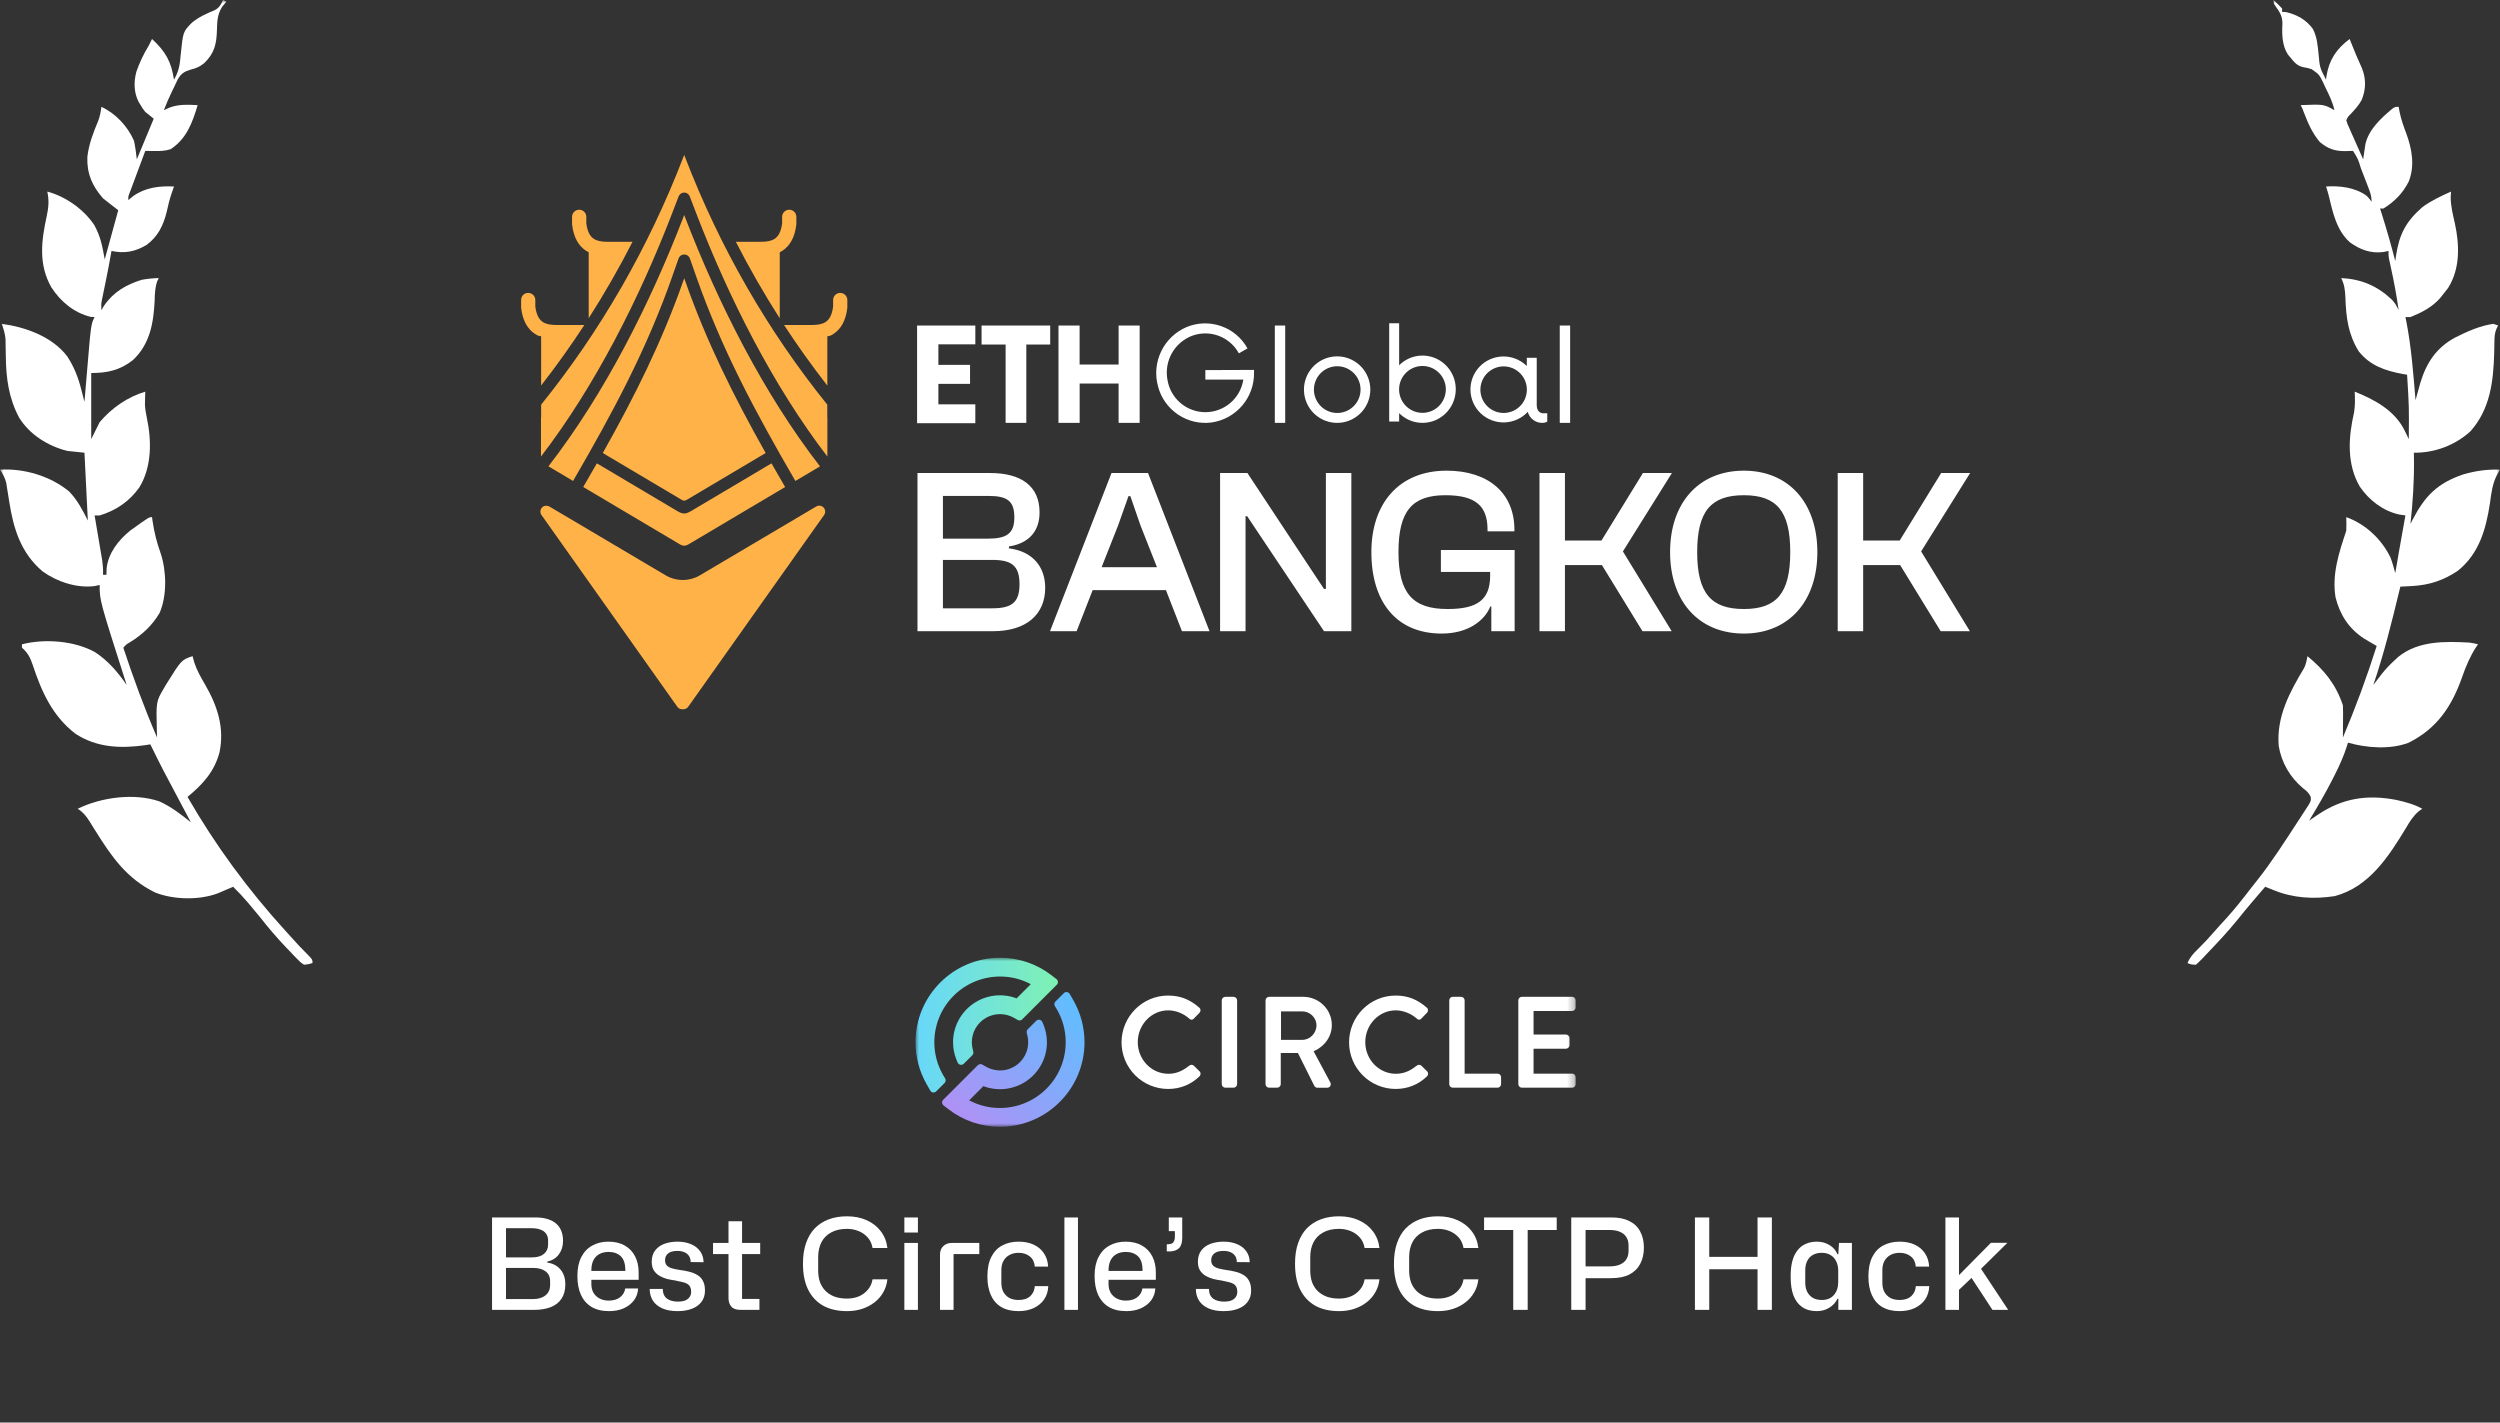 <svg width="355" height="202" viewBox="0 0 355 202" fill="none" xmlns="http://www.w3.org/2000/svg">
<rect x="0" y="0" width="355" height="202" fill="#333333" stroke="none"/>
<g clip-path="url(#clip0_337_123)">
<mask id="mask0_337_123" style="mask-type:luminance" maskUnits="userSpaceOnUse" x="0" y="0" width="355" height="202">
<path d="M355 0H0V202H355V0Z" fill="white"/>
</mask>
<g mask="url(#mask0_337_123)">
<path d="M31.662 0C31.9 0.119 31.9 0.119 32.142 0.241C31.949 0.474 31.756 0.708 31.557 0.948C30.871 2.023 30.839 2.975 30.808 4.213C30.748 6.239 30.477 7.539 28.979 8.983C28.328 9.501 27.806 9.72 27.002 9.906C26.108 10.191 25.719 10.466 25.239 11.276C25.059 11.637 24.887 12.002 24.721 12.369C24.632 12.551 24.543 12.733 24.451 12.92C24.017 13.815 23.619 14.719 23.267 15.65C23.524 15.53 23.781 15.411 24.047 15.288C25.364 14.782 26.674 14.864 28.064 14.927C27.326 17.421 26.486 19.713 24.226 21.187C23.439 21.445 22.712 21.453 21.888 21.443C21.651 21.441 21.415 21.439 21.172 21.436C20.992 21.434 20.813 21.431 20.628 21.428C20.286 22.345 19.944 23.262 19.604 24.179C19.488 24.491 19.371 24.803 19.255 25.115C19.087 25.563 18.921 26.011 18.754 26.459C18.604 26.864 18.604 26.864 18.45 27.277C18.204 27.89 18.204 27.89 18.23 28.41C18.452 28.226 18.675 28.043 18.904 27.853C20.641 26.613 22.627 26.381 24.706 26.484C24.602 26.782 24.498 27.08 24.391 27.387C24.09 28.277 23.87 29.162 23.672 30.08C23.193 32.014 22.431 33.602 20.793 34.79C19.166 35.759 17.672 36.026 15.831 35.633C15.808 35.768 15.784 35.904 15.76 36.043C15.555 37.197 15.34 38.347 15.106 39.495C15.062 39.709 15.019 39.923 14.975 40.143C14.887 40.573 14.798 41.003 14.709 41.434C14.648 41.735 14.648 41.735 14.585 42.042C14.529 42.312 14.529 42.312 14.472 42.587C14.367 43.169 14.367 43.169 14.392 44.06C14.511 43.856 14.629 43.652 14.752 43.443C16.081 41.478 17.912 40.412 20.149 39.726C20.95 39.584 21.734 39.505 22.547 39.485C22.47 39.644 22.393 39.803 22.314 39.967C22.012 40.853 21.988 41.689 21.963 42.615C21.816 45.81 21.313 48.854 18.874 51.132C17.041 52.576 15.242 52.968 12.953 52.968C12.953 56.066 12.953 59.165 12.953 62.358C13.348 61.563 13.744 60.769 14.152 59.95C15.855 57.936 18.091 56.373 20.628 55.616C20.623 55.779 20.617 55.943 20.611 56.111C20.607 56.335 20.603 56.559 20.598 56.79C20.593 57.008 20.587 57.226 20.581 57.45C20.621 58.139 20.718 58.726 20.864 59.396C21.546 62.647 21.552 66.32 19.795 69.196C18.401 71.185 16.461 72.501 14.152 73.192C13.915 73.192 13.677 73.192 13.432 73.192C13.469 73.404 13.505 73.617 13.543 73.836C13.677 74.628 13.811 75.42 13.945 76.212C14.003 76.554 14.061 76.896 14.119 77.238C14.204 77.731 14.287 78.224 14.369 78.717C14.42 79.013 14.47 79.31 14.522 79.615C14.616 80.298 14.655 80.931 14.632 81.619C14.79 81.619 14.948 81.619 15.111 81.619C15.121 81.311 15.131 81.003 15.142 80.686C15.386 78.519 16.821 76.702 18.47 75.359C21.146 73.433 21.146 73.433 21.588 73.433C21.611 73.608 21.635 73.783 21.659 73.963C21.896 75.566 22.263 77.039 22.811 78.563C23.654 81.089 23.733 84.602 22.656 87.055C21.595 88.829 20.186 90.144 18.433 91.212C17.956 91.488 17.956 91.488 17.51 91.971C18.947 96.304 20.489 100.543 22.307 104.732C22.296 104.43 22.285 104.127 22.274 103.816C22.164 99.616 22.164 99.616 23.267 97.75C23.424 97.478 23.424 97.478 23.584 97.201C25.763 93.704 25.763 93.704 27.345 93.175C27.419 93.453 27.493 93.731 27.57 94.018C27.948 95.179 28.517 96.175 29.129 97.223C30.878 100.241 31.902 103.359 31.167 106.854C30.424 109.598 28.782 111.394 26.625 113.159C30.586 120.035 35.201 126.319 40.537 132.179C40.763 132.428 40.989 132.678 41.215 132.927C42.505 134.355 42.505 134.355 43.854 135.725C44.375 136.272 44.375 136.272 44.375 136.753C43.834 136.922 43.834 136.922 43.176 136.994C42.7 136.688 42.7 136.688 42.242 136.215C42.073 136.043 41.904 135.872 41.73 135.695C41.554 135.508 41.378 135.321 41.197 135.128C40.923 134.845 40.923 134.845 40.644 134.556C39.326 133.179 38.114 131.754 36.939 130.253C36.484 129.697 36.023 129.147 35.56 128.597C35.452 128.468 35.345 128.339 35.234 128.206C34.557 127.402 33.852 126.653 33.101 125.919C32.907 126.003 32.714 126.087 32.514 126.174C32.258 126.283 32.001 126.393 31.737 126.506C31.484 126.615 31.231 126.724 30.97 126.836C28.314 127.856 24.608 127.778 21.987 126.718C17.968 124.719 15.862 121.675 13.554 117.98C13.458 117.828 13.362 117.675 13.263 117.517C13.081 117.228 12.901 116.937 12.723 116.645C12.245 115.879 11.796 115.331 11.034 114.844C14.379 113.204 19.041 112.579 22.622 113.791C24.28 114.544 25.697 115.628 27.105 116.77C26.994 116.562 26.883 116.355 26.769 116.141C22.949 108.967 22.949 108.967 21.348 105.695C21.004 105.752 21.004 105.752 20.654 105.811C17.154 106.307 13.759 106.177 10.734 104.205C7.481 101.727 5.914 98.259 4.661 94.462C4.299 93.394 3.984 92.733 3.118 91.971C3.118 91.812 3.118 91.654 3.118 91.49C6.365 90.662 10.568 90.987 13.492 92.603C15.364 93.834 16.724 95.444 17.99 97.268C17.933 97.092 17.877 96.916 17.818 96.734C14.152 85.26 14.152 85.26 14.152 83.063C13.934 83.113 13.717 83.162 13.492 83.214C10.944 83.564 8.112 82.62 6.053 81.143C2.957 78.51 1.91 75.093 1.304 71.191C1.211 70.594 1.116 69.998 1.018 69.403C0.978 69.142 0.938 68.881 0.896 68.612C0.711 67.859 0.43 67.332 0 66.691C3.417 66.486 7.175 67.597 9.825 69.798C10.976 70.986 11.74 72.443 12.473 73.914C12.236 69.147 12.236 69.147 11.993 64.284C11.202 64.204 10.41 64.125 9.595 64.043C6.849 63.358 4.236 61.745 2.72 59.31C1.231 56.519 0.861 53.707 0.825 50.575C0.816 50.011 0.806 49.447 0.794 48.883C0.791 48.639 0.788 48.394 0.785 48.141C0.714 47.364 0.511 46.715 0.24 45.986C3.595 46.43 7.395 47.789 9.531 50.58C10.52 52.084 11.106 53.594 11.549 55.338C11.592 55.504 11.636 55.67 11.68 55.842C11.785 56.248 11.889 56.654 11.993 57.061C12.012 56.831 12.032 56.6 12.052 56.363C12.125 55.491 12.2 54.62 12.274 53.748C12.306 53.375 12.338 53.001 12.369 52.627C12.92 46.052 12.92 46.052 13.432 45.023C13.244 45.013 13.056 45.003 12.863 44.992C10.509 44.422 8.561 42.79 7.281 40.778C5.443 37.55 5.867 34.167 6.636 30.691C6.903 29.433 6.989 28.467 6.716 27.206C9.318 27.894 11.925 29.738 13.406 31.988C14.299 33.666 14.511 34.847 14.872 36.837C15.505 34.533 16.138 32.228 16.791 29.855C15.722 29.02 15.722 29.02 14.632 28.169C13.091 26.393 12.323 24.675 12.404 22.295C12.604 20.481 13.252 18.823 13.948 17.151C14.195 16.499 14.319 15.862 14.392 15.168C16.422 16.101 18.133 17.939 19.024 19.983C19.223 20.854 19.319 21.745 19.429 22.632C20.221 20.725 21.012 18.818 21.828 16.853C21.432 16.536 21.036 16.218 20.628 15.89C20.257 15.409 20.257 15.409 19.969 14.927C19.871 14.768 19.773 14.61 19.673 14.446C18.994 13.104 18.983 11.597 19.37 10.164C19.828 8.855 20.388 7.682 21.108 6.501C21.27 6.181 21.431 5.86 21.588 5.538C23.501 7.312 24.311 8.721 24.706 11.316C25.386 10.141 25.55 9.19 25.651 7.87C25.99 4.492 25.99 4.492 27.278 3.196C28.267 2.395 29.314 1.926 30.482 1.447C31.128 1.106 31.386 0.666 31.662 0ZM13.912 44.541C14.152 45.023 14.152 45.023 14.152 45.023L13.912 44.541ZM12.713 74.636C12.953 75.118 12.953 75.118 12.953 75.118L12.713 74.636ZM18.23 97.75C18.47 98.231 18.47 98.231 18.47 98.231L18.23 97.75Z" fill="white"/>
<path d="M322.858 0C323.268 0.391 323.668 0.793 324.057 1.204C324.057 1.363 324.057 1.522 324.057 1.685C324.245 1.695 324.433 1.705 324.627 1.715C326.176 2.091 327.482 2.798 328.425 4.104C329.008 5.214 329.101 6.382 329.23 7.614C329.403 9.584 329.403 9.584 330.294 11.316C330.312 11.167 330.33 11.018 330.348 10.865C330.71 8.528 331.768 6.933 333.652 5.538C333.71 5.686 333.768 5.835 333.828 5.988C334.313 7.217 334.818 8.429 335.371 9.629C336.005 11.162 335.978 12.657 335.362 14.191C334.941 14.962 334.376 15.575 333.778 16.212C333.392 16.598 333.392 16.598 333.172 17.094C333.366 17.686 333.366 17.686 333.674 18.352C333.783 18.601 333.892 18.849 334.004 19.105C334.12 19.365 334.237 19.625 334.357 19.893C334.472 20.155 334.588 20.417 334.707 20.687C334.993 21.336 335.281 21.984 335.571 22.632C335.598 22.437 335.625 22.241 335.653 22.04C335.692 21.783 335.731 21.525 335.771 21.259C335.826 20.878 335.826 20.878 335.883 20.488C336.362 18.361 338.113 16.779 339.724 15.424C340.128 15.168 340.128 15.168 340.608 15.168C340.663 15.456 340.717 15.744 340.773 16.041C340.993 17.061 341.33 18.001 341.702 18.975C342.504 21.184 342.927 23.509 342.047 25.762C341.215 27.43 340.025 28.63 338.449 29.614C338.291 29.614 338.133 29.614 337.97 29.614C338.083 29.968 338.083 29.968 338.198 30.329C338.906 32.564 339.546 34.806 340.128 37.078C340.164 36.825 340.199 36.572 340.235 36.311C340.701 33.267 341.624 31.467 343.979 29.41C345.237 28.487 346.626 27.844 348.044 27.206C348.029 27.454 348.014 27.703 347.999 27.959C347.994 29.245 348.306 30.452 348.587 31.701C349.259 34.76 349.366 38.16 347.624 40.9C347.372 41.237 347.113 41.568 346.845 41.893C346.724 42.043 346.603 42.194 346.479 42.349C345.333 43.637 343.873 44.387 342.287 45.023C342.05 45.023 341.812 45.023 341.568 45.023C341.611 45.229 341.655 45.435 341.7 45.647C342.417 49.337 342.689 53.079 343.007 56.82C343.069 56.594 343.131 56.369 343.195 56.136C343.278 55.837 343.361 55.538 343.447 55.23C343.57 54.787 343.57 54.787 343.695 54.335C344.576 51.458 345.984 49.353 348.666 47.911C350.353 47.062 352.162 46.257 354.041 45.986C354.278 46.065 354.515 46.145 354.76 46.227C354.683 46.358 354.605 46.489 354.525 46.624C354.234 47.298 354.216 47.801 354.206 48.534C354.201 48.797 354.195 49.059 354.19 49.329C354.185 49.606 354.18 49.883 354.175 50.169C354.055 54.205 353.602 58.113 350.787 61.259C348.594 63.251 345.696 64.321 342.767 64.284C342.772 64.57 342.778 64.856 342.784 65.151C342.824 68.259 342.619 71.306 342.287 74.396C342.444 74.086 342.444 74.086 342.604 73.77C344.345 70.414 346.123 68.61 349.772 67.368C351.513 66.861 353.19 66.623 355 66.691C354.851 66.951 354.703 67.211 354.549 67.478C353.916 68.751 353.763 70.034 353.576 71.431C353.017 75.12 352.042 78.633 348.991 81.063C346.989 82.412 344.951 83.085 342.542 83.214C342.378 83.223 342.214 83.232 342.045 83.242C341.646 83.264 341.247 83.284 340.848 83.304C340.763 83.656 340.763 83.656 340.676 84.016C339.596 88.484 338.496 92.915 337.01 97.268C337.181 97.045 337.181 97.045 337.356 96.817C337.506 96.622 337.656 96.427 337.811 96.226C337.96 96.033 338.109 95.839 338.262 95.64C338.764 95.007 339.296 94.446 339.889 93.897C340.106 93.694 340.324 93.49 340.548 93.281C343.394 90.964 347.213 91.061 350.682 91.249C351.427 91.372 351.427 91.372 351.882 91.49C351.755 91.671 351.755 91.671 351.626 91.856C350.733 93.23 350.154 94.615 349.618 96.155C348.144 100.339 346.033 103.476 341.994 105.478C339.416 106.459 336.016 106.212 333.412 105.454C333.373 105.584 333.334 105.714 333.293 105.848C332.845 107.27 332.271 108.58 331.598 109.908C331.443 110.217 331.443 110.217 331.285 110.532C330.243 112.584 329.088 114.563 327.895 116.529C328.322 116.244 328.747 115.957 329.17 115.666C332.676 113.323 336.178 112.785 340.33 113.601C341.591 113.89 342.827 114.212 343.966 114.844C343.792 114.966 343.617 115.088 343.437 115.214C342.634 115.924 342.179 116.665 341.643 117.583C339.185 121.634 336.409 125.958 331.53 127.25C328.543 127.699 325.665 127.547 322.858 126.4C322.633 126.31 322.407 126.22 322.175 126.128C322.005 126.059 321.834 125.99 321.659 125.919C321.224 126.425 320.789 126.932 320.355 127.439C320.222 127.593 320.09 127.747 319.954 127.906C319.198 128.792 318.457 129.687 317.731 130.599C316.332 132.33 314.799 133.94 313.264 135.549C313.132 135.691 313.001 135.833 312.866 135.98C312.532 136.332 312.18 136.665 311.824 136.994C311.135 136.964 311.135 136.964 310.625 136.753C310.981 135.914 311.455 135.395 312.109 134.767C312.947 133.945 313.734 133.105 314.496 132.213C315.012 131.617 315.547 131.042 316.082 130.463C317.353 129.063 318.513 127.591 319.663 126.089C319.953 125.713 320.248 125.342 320.545 124.971C322.61 122.36 324.401 119.559 326.216 116.77C326.336 116.588 326.456 116.406 326.58 116.218C326.867 115.782 327.15 115.344 327.431 114.904C327.65 114.563 327.65 114.563 327.874 114.216C328.175 113.668 328.175 113.668 328.115 113.127C327.837 112.557 327.511 112.297 327.011 111.91C325.187 110.377 323.975 108.295 323.578 105.936C323.237 101.771 325.125 98.298 327.197 94.835C327.458 94.291 327.558 93.769 327.655 93.175C330.033 95.124 331.706 97.187 332.693 100.157C332.712 100.514 332.718 100.871 332.716 101.229C332.715 101.535 332.715 101.535 332.714 101.847C332.711 102.165 332.711 102.165 332.708 102.49C332.706 102.705 332.705 102.92 332.704 103.141C332.701 103.671 332.698 104.202 332.693 104.732C334.497 100.45 336.086 96.162 337.49 91.731C337.329 91.637 337.168 91.543 337.002 91.446C336.788 91.32 336.575 91.195 336.355 91.065C336.145 90.941 335.934 90.818 335.717 90.69C333.549 89.29 332.262 87.303 331.643 84.809C331.115 81.499 332.145 78.453 333.172 75.359C333.188 75.023 333.193 74.687 333.187 74.351C333.182 74.048 333.177 73.745 333.172 73.433C335.902 74.412 338.196 76.569 339.451 79.174C339.726 79.895 339.925 80.634 340.128 81.378C340.155 81.224 340.181 81.07 340.209 80.912C340.332 80.199 340.455 79.487 340.578 78.775C340.62 78.533 340.662 78.291 340.705 78.041C340.985 76.424 341.272 74.807 341.568 73.192C341.266 73.147 340.964 73.103 340.653 73.056C338.364 72.539 336.404 71.025 335.091 69.099C333.211 65.877 333.469 62.1 334.273 58.584C334.446 57.599 334.41 56.612 334.372 55.616C337.253 56.766 340.104 58.32 341.494 61.209C341.599 61.425 341.704 61.64 341.811 61.862C341.889 62.026 341.967 62.189 342.047 62.358C342.089 57.777 342.089 57.777 341.807 53.209C341.593 53.173 341.378 53.138 341.157 53.101C338.686 52.641 336.525 51.914 334.926 49.867C333.431 47.441 333.141 45.039 333.048 42.265C333.003 41.24 332.916 40.421 332.453 39.485C335.314 39.631 337.582 40.595 339.666 42.571C340.091 43.054 340.359 43.47 340.608 44.06C340.325 41.979 339.936 39.937 339.486 37.887C339.445 37.699 339.404 37.51 339.362 37.316C339.325 37.148 339.288 36.98 339.249 36.807C339.169 36.355 339.169 36.355 339.169 35.633C338.936 35.683 338.704 35.732 338.464 35.783C336.664 36.027 335.117 35.458 333.668 34.395C331.733 32.647 331.246 30.086 330.648 27.648C330.546 27.255 330.422 26.869 330.294 26.484C332.246 26.351 334.399 26.611 336.037 27.779C336.365 28.109 336.365 28.109 336.77 28.651C336.77 27.81 336.556 27.281 336.254 26.497C336.147 26.218 336.04 25.939 335.929 25.652C335.816 25.36 335.703 25.069 335.586 24.768C335.474 24.475 335.361 24.182 335.245 23.88C334.838 22.565 334.838 22.565 334.132 21.428C333.762 21.429 333.392 21.441 333.022 21.458C331.546 21.469 330.554 21.125 329.409 20.164C328.328 18.873 327.733 17.483 327.135 15.923C326.944 15.408 326.944 15.408 326.696 14.927C329.966 14.794 329.966 14.794 331.493 15.65C331.236 14.476 330.715 13.456 330.189 12.384C330.096 12.177 330.003 11.969 329.906 11.755C329.318 10.568 329.318 10.568 328.261 9.83C327.626 9.638 327.626 9.638 327.003 9.525C326.173 9.32 325.781 8.839 325.257 8.186C325.134 8.04 325.011 7.894 324.884 7.744C324.074 6.527 324.018 4.873 324.102 3.446C324.139 2.363 323.744 1.734 323.12 0.874C322.858 0.482 322.858 0.482 322.858 0ZM340.848 44.782C341.088 45.263 341.088 45.263 341.088 45.263L340.848 44.782ZM332.213 105.213C332.453 105.695 332.453 105.695 332.453 105.695L332.213 105.213Z" fill="white"/>
</g>
<path d="M69.872 186V172.878H76.082C76.73 172.878 77.294 172.956 77.774 173.112C78.254 173.256 78.656 173.472 78.98 173.76C79.304 174.036 79.544 174.378 79.7 174.786C79.868 175.194 79.952 175.662 79.952 176.19C79.952 176.934 79.76 177.57 79.376 178.098C79.004 178.626 78.446 178.98 77.702 179.16V179.286C78.494 179.394 79.118 179.718 79.574 180.258C80.042 180.798 80.276 181.506 80.276 182.382C80.276 183.198 80.096 183.876 79.736 184.416C79.376 184.956 78.86 185.358 78.188 185.622C77.528 185.874 76.754 186 75.866 186H69.872ZM71.852 185.028L71.294 184.47H75.668C76.424 184.47 77.018 184.296 77.45 183.948C77.894 183.6 78.116 183.114 78.116 182.49C78.116 182.394 78.116 182.298 78.116 182.202C78.116 182.094 78.116 181.998 78.116 181.914C78.116 181.314 77.9 180.852 77.468 180.528C77.036 180.204 76.442 180.042 75.686 180.042H71.654V178.548H75.56C76.28 178.548 76.838 178.386 77.234 178.062C77.63 177.726 77.828 177.288 77.828 176.748C77.828 176.64 77.828 176.538 77.828 176.442C77.828 176.346 77.828 176.25 77.828 176.154C77.828 175.758 77.732 175.434 77.54 175.182C77.36 174.918 77.096 174.726 76.748 174.606C76.4 174.474 76.004 174.408 75.56 174.408H71.294L71.852 173.85V185.028ZM86.493 186.18C85.485 186.18 84.645 185.976 83.973 185.568C83.313 185.16 82.815 184.584 82.479 183.84C82.155 183.096 81.993 182.232 81.993 181.248V181.122C81.993 180.09 82.179 179.214 82.551 178.494C82.923 177.774 83.439 177.234 84.099 176.874C84.759 176.502 85.521 176.316 86.385 176.316C87.309 176.316 88.089 176.502 88.725 176.874C89.361 177.234 89.847 177.744 90.183 178.404C90.519 179.052 90.687 179.814 90.687 180.69V181.734H83.973C83.973 181.842 83.973 181.95 83.973 182.058C83.973 182.154 83.973 182.25 83.973 182.346C83.973 182.814 84.075 183.228 84.279 183.588C84.495 183.936 84.789 184.206 85.161 184.398C85.533 184.59 85.959 184.686 86.439 184.686C87.099 184.686 87.633 184.53 88.041 184.218C88.461 183.894 88.707 183.474 88.779 182.958H90.615C90.579 183.606 90.381 184.17 90.021 184.65C89.661 185.13 89.175 185.508 88.563 185.784C87.951 186.048 87.261 186.18 86.493 186.18ZM83.973 180.672L83.739 180.474H89.031L88.797 180.708V180.384C88.797 179.46 88.581 178.794 88.149 178.386C87.717 177.978 87.141 177.774 86.421 177.774C85.893 177.774 85.443 177.882 85.071 178.098C84.711 178.302 84.435 178.602 84.243 178.998C84.063 179.382 83.973 179.844 83.973 180.384V180.672ZM96.2 186.18C95.348 186.18 94.628 186.048 94.04 185.784C93.452 185.52 93.008 185.154 92.708 184.686C92.408 184.206 92.258 183.654 92.258 183.03H94.112C94.124 183.666 94.328 184.128 94.724 184.416C95.12 184.692 95.636 184.83 96.272 184.83C96.92 184.83 97.394 184.698 97.694 184.434C97.994 184.17 98.144 183.846 98.144 183.462C98.144 183.162 98.096 182.922 98 182.742C97.904 182.55 97.76 182.4 97.568 182.292C97.376 182.184 97.136 182.1 96.848 182.04C96.572 181.968 96.242 181.896 95.858 181.824C95.486 181.776 95.102 181.704 94.706 181.608C94.322 181.5 93.962 181.35 93.626 181.158C93.302 180.954 93.038 180.696 92.834 180.384C92.642 180.06 92.546 179.652 92.546 179.16C92.546 178.548 92.696 178.032 92.996 177.612C93.308 177.18 93.74 176.856 94.292 176.64C94.856 176.424 95.492 176.316 96.2 176.316C96.944 176.316 97.586 176.436 98.126 176.676C98.678 176.904 99.11 177.24 99.422 177.684C99.734 178.116 99.896 178.632 99.908 179.232L98.072 179.214C98.072 178.866 97.994 178.578 97.838 178.35C97.682 178.11 97.46 177.93 97.172 177.81C96.896 177.69 96.566 177.63 96.182 177.63C95.594 177.63 95.156 177.75 94.868 177.99C94.58 178.23 94.436 178.548 94.436 178.944C94.436 179.28 94.532 179.544 94.724 179.736C94.928 179.916 95.192 180.048 95.516 180.132C95.852 180.216 96.218 180.288 96.614 180.348C97.034 180.396 97.448 180.474 97.856 180.582C98.276 180.678 98.654 180.828 98.99 181.032C99.338 181.224 99.608 181.5 99.8 181.86C100.004 182.22 100.106 182.688 100.106 183.264C100.106 183.888 99.944 184.416 99.62 184.848C99.308 185.28 98.858 185.61 98.27 185.838C97.694 186.066 97.004 186.18 96.2 186.18ZM105.157 186C104.545 186 104.107 185.844 103.843 185.532C103.579 185.22 103.447 184.818 103.447 184.326V177.468H105.373V184.452H107.839V186H105.157ZM101.251 178.08V176.496H103.447V173.418H105.373V176.496H107.947V178.08H101.251ZM120.268 186.18C118.948 186.18 117.82 185.922 116.884 185.406C115.96 184.878 115.252 184.122 114.76 183.138C114.268 182.142 114.022 180.924 114.022 179.484V179.412C114.022 178.32 114.166 177.36 114.454 176.532C114.742 175.692 115.156 174.99 115.696 174.426C116.248 173.862 116.908 173.436 117.676 173.148C118.444 172.86 119.308 172.716 120.268 172.716C121.324 172.716 122.26 172.902 123.076 173.274C123.904 173.646 124.57 174.168 125.074 174.84C125.59 175.512 125.902 176.304 126.01 177.216H123.904C123.796 176.604 123.562 176.1 123.202 175.704C122.842 175.308 122.41 175.008 121.906 174.804C121.402 174.6 120.856 174.498 120.268 174.498C119.368 174.498 118.612 174.672 118 175.02C117.388 175.356 116.932 175.824 116.632 176.424C116.332 177.024 116.182 177.714 116.182 178.494V180.402C116.182 181.014 116.266 181.566 116.434 182.058C116.614 182.538 116.878 182.958 117.226 183.318C117.586 183.666 118.018 183.936 118.522 184.128C119.038 184.308 119.62 184.398 120.268 184.398C120.88 184.398 121.438 184.296 121.942 184.092C122.446 183.876 122.872 183.564 123.22 183.156C123.58 182.748 123.808 182.25 123.904 181.662H126.01C125.938 182.346 125.74 182.964 125.416 183.516C125.104 184.068 124.69 184.542 124.174 184.938C123.67 185.334 123.088 185.64 122.428 185.856C121.768 186.072 121.048 186.18 120.268 186.18ZM128.418 186V176.496H130.344V186H128.418ZM128.418 175.02V172.878H130.344V175.02H128.418ZM133.48 186V178.17C133.48 177.642 133.636 177.234 133.948 176.946C134.26 176.646 134.668 176.496 135.172 176.496H139.06V178.08H135.406V186H133.48ZM144.64 186.18C143.644 186.18 142.816 185.982 142.156 185.586C141.508 185.19 141.022 184.626 140.698 183.894C140.374 183.162 140.212 182.298 140.212 181.302V181.23C140.212 180.126 140.398 179.208 140.77 178.476C141.142 177.744 141.658 177.204 142.318 176.856C142.99 176.496 143.764 176.316 144.64 176.316C145.468 176.316 146.188 176.46 146.8 176.748C147.412 177.036 147.892 177.444 148.24 177.972C148.6 178.5 148.798 179.13 148.834 179.862H146.944C146.884 179.214 146.644 178.728 146.224 178.404C145.804 178.068 145.276 177.9 144.64 177.9C144.148 177.9 143.716 178.002 143.344 178.206C142.972 178.41 142.684 178.698 142.48 179.07C142.288 179.43 142.192 179.856 142.192 180.348V182.148C142.192 182.664 142.288 183.102 142.48 183.462C142.684 183.822 142.966 184.104 143.326 184.308C143.686 184.5 144.124 184.596 144.64 184.596C145.348 184.596 145.9 184.416 146.296 184.056C146.692 183.684 146.908 183.21 146.944 182.634H148.852C148.828 183.342 148.636 183.966 148.276 184.506C147.916 185.034 147.418 185.448 146.782 185.748C146.158 186.036 145.444 186.18 144.64 186.18ZM151.146 186V172.878H153.072V186H151.146ZM159.935 186.18C158.927 186.18 158.087 185.976 157.415 185.568C156.755 185.16 156.257 184.584 155.921 183.84C155.597 183.096 155.435 182.232 155.435 181.248V181.122C155.435 180.09 155.621 179.214 155.993 178.494C156.365 177.774 156.881 177.234 157.541 176.874C158.201 176.502 158.963 176.316 159.827 176.316C160.751 176.316 161.531 176.502 162.167 176.874C162.803 177.234 163.289 177.744 163.625 178.404C163.961 179.052 164.129 179.814 164.129 180.69V181.734H157.415C157.415 181.842 157.415 181.95 157.415 182.058C157.415 182.154 157.415 182.25 157.415 182.346C157.415 182.814 157.517 183.228 157.721 183.588C157.937 183.936 158.231 184.206 158.603 184.398C158.975 184.59 159.401 184.686 159.881 184.686C160.541 184.686 161.075 184.53 161.483 184.218C161.903 183.894 162.149 183.474 162.221 182.958H164.057C164.021 183.606 163.823 184.17 163.463 184.65C163.103 185.13 162.617 185.508 162.005 185.784C161.393 186.048 160.703 186.18 159.935 186.18ZM157.415 180.672L157.181 180.474H162.473L162.239 180.708V180.384C162.239 179.46 162.023 178.794 161.591 178.386C161.159 177.978 160.583 177.774 159.863 177.774C159.335 177.774 158.885 177.882 158.513 178.098C158.153 178.302 157.877 178.602 157.685 178.998C157.505 179.382 157.415 179.844 157.415 180.384V180.672ZM165.681 177.702V176.694L165.951 176.676C166.287 176.664 166.515 176.562 166.635 176.37C166.767 176.178 166.833 175.932 166.833 175.632V174.822H165.969V172.878H167.877V175.74C167.877 176.436 167.727 176.934 167.427 177.234C167.127 177.522 166.707 177.678 166.167 177.702H165.681ZM173.755 186.18C172.903 186.18 172.183 186.048 171.595 185.784C171.007 185.52 170.563 185.154 170.263 184.686C169.963 184.206 169.813 183.654 169.813 183.03H171.667C171.679 183.666 171.883 184.128 172.279 184.416C172.675 184.692 173.191 184.83 173.827 184.83C174.475 184.83 174.949 184.698 175.249 184.434C175.549 184.17 175.699 183.846 175.699 183.462C175.699 183.162 175.651 182.922 175.555 182.742C175.459 182.55 175.315 182.4 175.123 182.292C174.931 182.184 174.691 182.1 174.403 182.04C174.127 181.968 173.797 181.896 173.413 181.824C173.041 181.776 172.657 181.704 172.261 181.608C171.877 181.5 171.517 181.35 171.181 181.158C170.857 180.954 170.593 180.696 170.389 180.384C170.197 180.06 170.101 179.652 170.101 179.16C170.101 178.548 170.251 178.032 170.551 177.612C170.863 177.18 171.295 176.856 171.847 176.64C172.411 176.424 173.047 176.316 173.755 176.316C174.499 176.316 175.141 176.436 175.681 176.676C176.233 176.904 176.665 177.24 176.977 177.684C177.289 178.116 177.451 178.632 177.463 179.232L175.627 179.214C175.627 178.866 175.549 178.578 175.393 178.35C175.237 178.11 175.015 177.93 174.727 177.81C174.451 177.69 174.121 177.63 173.737 177.63C173.149 177.63 172.711 177.75 172.423 177.99C172.135 178.23 171.991 178.548 171.991 178.944C171.991 179.28 172.087 179.544 172.279 179.736C172.483 179.916 172.747 180.048 173.071 180.132C173.407 180.216 173.773 180.288 174.169 180.348C174.589 180.396 175.003 180.474 175.411 180.582C175.831 180.678 176.209 180.828 176.545 181.032C176.893 181.224 177.163 181.5 177.355 181.86C177.559 182.22 177.661 182.688 177.661 183.264C177.661 183.888 177.499 184.416 177.175 184.848C176.863 185.28 176.413 185.61 175.825 185.838C175.249 186.066 174.559 186.18 173.755 186.18ZM190.141 186.18C188.821 186.18 187.693 185.922 186.757 185.406C185.833 184.878 185.125 184.122 184.633 183.138C184.141 182.142 183.895 180.924 183.895 179.484V179.412C183.895 178.32 184.039 177.36 184.327 176.532C184.615 175.692 185.029 174.99 185.569 174.426C186.121 173.862 186.781 173.436 187.549 173.148C188.317 172.86 189.181 172.716 190.141 172.716C191.197 172.716 192.133 172.902 192.949 173.274C193.777 173.646 194.443 174.168 194.947 174.84C195.463 175.512 195.775 176.304 195.883 177.216H193.777C193.669 176.604 193.435 176.1 193.075 175.704C192.715 175.308 192.283 175.008 191.779 174.804C191.275 174.6 190.729 174.498 190.141 174.498C189.241 174.498 188.485 174.672 187.873 175.02C187.261 175.356 186.805 175.824 186.505 176.424C186.205 177.024 186.055 177.714 186.055 178.494V180.402C186.055 181.014 186.139 181.566 186.307 182.058C186.487 182.538 186.751 182.958 187.099 183.318C187.459 183.666 187.891 183.936 188.395 184.128C188.911 184.308 189.493 184.398 190.141 184.398C190.753 184.398 191.311 184.296 191.815 184.092C192.319 183.876 192.745 183.564 193.093 183.156C193.453 182.748 193.681 182.25 193.777 181.662H195.883C195.811 182.346 195.613 182.964 195.289 183.516C194.977 184.068 194.563 184.542 194.047 184.938C193.543 185.334 192.961 185.64 192.301 185.856C191.641 186.072 190.921 186.18 190.141 186.18ZM204.186 186.18C202.866 186.18 201.738 185.922 200.802 185.406C199.878 184.878 199.17 184.122 198.678 183.138C198.186 182.142 197.94 180.924 197.94 179.484V179.412C197.94 178.32 198.084 177.36 198.372 176.532C198.66 175.692 199.074 174.99 199.614 174.426C200.166 173.862 200.826 173.436 201.594 173.148C202.362 172.86 203.226 172.716 204.186 172.716C205.242 172.716 206.178 172.902 206.994 173.274C207.822 173.646 208.488 174.168 208.992 174.84C209.508 175.512 209.82 176.304 209.928 177.216H207.822C207.714 176.604 207.48 176.1 207.12 175.704C206.76 175.308 206.328 175.008 205.824 174.804C205.32 174.6 204.774 174.498 204.186 174.498C203.286 174.498 202.53 174.672 201.918 175.02C201.306 175.356 200.85 175.824 200.55 176.424C200.25 177.024 200.1 177.714 200.1 178.494V180.402C200.1 181.014 200.184 181.566 200.352 182.058C200.532 182.538 200.796 182.958 201.144 183.318C201.504 183.666 201.936 183.936 202.44 184.128C202.956 184.308 203.538 184.398 204.186 184.398C204.798 184.398 205.356 184.296 205.86 184.092C206.364 183.876 206.79 183.564 207.138 183.156C207.498 182.748 207.726 182.25 207.822 181.662H209.928C209.856 182.346 209.658 182.964 209.334 183.516C209.022 184.068 208.608 184.542 208.092 184.938C207.588 185.334 207.006 185.64 206.346 185.856C205.686 186.072 204.966 186.18 204.186 186.18ZM214.879 174.426H216.931V186H214.879V174.426ZM221.053 174.66H210.739V172.878H221.053V174.66ZM223.118 186V172.878H228.86C229.868 172.878 230.708 173.052 231.38 173.4C232.064 173.736 232.574 174.228 232.91 174.876C233.258 175.512 233.432 176.28 233.432 177.18C233.432 178.044 233.258 178.806 232.91 179.466C232.574 180.114 232.064 180.618 231.38 180.978C230.696 181.326 229.826 181.5 228.77 181.5H224.936V179.826H228.572C229.136 179.826 229.616 179.742 230.012 179.574C230.42 179.406 230.726 179.16 230.93 178.836C231.146 178.5 231.254 178.098 231.254 177.63V176.856C231.254 176.376 231.146 175.974 230.93 175.65C230.726 175.326 230.42 175.08 230.012 174.912C229.616 174.744 229.136 174.66 228.572 174.66H225.152V186H223.118ZM249.571 186V172.878H251.605V186H249.571ZM240.679 186V172.878H242.713V186H240.679ZM242.497 180.24V178.476H249.787V180.24H242.497ZM257.984 186.18C257.156 186.18 256.466 185.988 255.914 185.604C255.362 185.22 254.948 184.674 254.672 183.966C254.408 183.258 254.276 182.406 254.276 181.41V181.14C254.276 180.324 254.36 179.616 254.528 179.016C254.696 178.416 254.942 177.918 255.266 177.522C255.59 177.114 255.98 176.814 256.436 176.622C256.904 176.418 257.42 176.316 257.984 176.316C258.668 176.316 259.268 176.478 259.784 176.802C260.312 177.114 260.69 177.546 260.918 178.098H261.044L261.134 176.496H262.97V186H261.044V184.416H260.918C260.678 184.944 260.294 185.37 259.766 185.694C259.25 186.018 258.656 186.18 257.984 186.18ZM258.704 184.596C259.424 184.596 259.988 184.368 260.396 183.912C260.816 183.444 261.026 182.826 261.026 182.058V180.456C261.026 179.928 260.93 179.478 260.738 179.106C260.558 178.722 260.294 178.428 259.946 178.224C259.598 178.008 259.184 177.9 258.704 177.9C258.212 177.9 257.792 177.996 257.444 178.188C257.096 178.38 256.826 178.662 256.634 179.034C256.442 179.406 256.346 179.85 256.346 180.366V182.148C256.346 182.664 256.442 183.102 256.634 183.462C256.826 183.822 257.096 184.104 257.444 184.308C257.792 184.5 258.212 184.596 258.704 184.596ZM269.743 186.18C268.747 186.18 267.919 185.982 267.259 185.586C266.611 185.19 266.125 184.626 265.801 183.894C265.477 183.162 265.315 182.298 265.315 181.302V181.23C265.315 180.126 265.501 179.208 265.873 178.476C266.245 177.744 266.761 177.204 267.421 176.856C268.093 176.496 268.867 176.316 269.743 176.316C270.571 176.316 271.291 176.46 271.903 176.748C272.515 177.036 272.995 177.444 273.343 177.972C273.703 178.5 273.901 179.13 273.937 179.862H272.047C271.987 179.214 271.747 178.728 271.327 178.404C270.907 178.068 270.379 177.9 269.743 177.9C269.251 177.9 268.819 178.002 268.447 178.206C268.075 178.41 267.787 178.698 267.583 179.07C267.391 179.43 267.295 179.856 267.295 180.348V182.148C267.295 182.664 267.391 183.102 267.583 183.462C267.787 183.822 268.069 184.104 268.429 184.308C268.789 184.5 269.227 184.596 269.743 184.596C270.451 184.596 271.003 184.416 271.399 184.056C271.795 183.684 272.011 183.21 272.047 182.634H273.955C273.931 183.342 273.739 183.966 273.379 184.506C273.019 185.034 272.521 185.448 271.885 185.748C271.261 186.036 270.547 186.18 269.743 186.18ZM276.25 186V172.878H278.176V181.068L282.712 176.478H285.052L281.056 180.42V179.79L285.16 186H282.928L279.958 181.464L278.176 183.156V186H276.25Z" fill="white"/>
<g clip-path="url(#clip1_337_123)">
<path fill-rule="evenodd" clip-rule="evenodd" d="M97.275 22.306C102.197 35.108 109.021 46.984 117.481 57.47H117.474V59.229L117.488 59.246V64.832C109.754 54.747 103.459 42.241 98.843 30.233L97.939 27.882C97.814 27.558 97.501 27.342 97.154 27.342C96.806 27.342 96.493 27.558 96.368 27.882L95.464 30.233C90.848 42.244 84.553 54.747 76.819 64.832V59.257L76.84 59.229V57.463C85.297 46.977 92.117 35.108 97.039 22.306L97.157 22L97.275 22.306ZM110.724 35.826C110.849 35.763 110.974 35.69 111.099 35.61C112.166 34.91 112.869 33.709 113.077 31.894C113.081 31.856 113.084 31.817 113.084 31.779V30.794C113.084 30.233 112.632 29.78 112.073 29.78C111.513 29.78 111.061 30.233 111.061 30.794V31.72C110.894 33.064 110.429 33.632 109.994 33.914C109.497 34.238 108.833 34.335 108.03 34.335H104.491C106.4 38.065 108.479 41.691 110.724 45.198V35.826ZM116.438 66.222C108.444 55.903 101.982 43.087 97.275 30.839L97.157 30.532L97.039 30.839C92.332 43.084 85.871 55.896 77.876 66.218L81.376 68.294C87.105 58.428 91.835 49.599 95.478 39.208L96.358 36.7C96.476 36.362 96.796 36.136 97.154 36.136H97.168C97.525 36.136 97.842 36.362 97.963 36.7L98.843 39.208C102.486 49.603 107.217 58.431 112.945 68.297L116.445 66.222H116.438ZM115.907 71.919L99.378 81.699C97.88 82.583 96.024 82.583 94.526 81.699L78.046 71.944C77.73 71.756 77.32 71.763 77.038 72C76.697 72.289 76.642 72.78 76.892 73.135L96.177 100.362C96.354 100.613 96.653 100.745 96.948 100.713C97.251 100.745 97.546 100.613 97.724 100.362L117.019 73.135C117.248 72.811 117.22 72.369 116.953 72.076C116.685 71.784 116.247 71.718 115.907 71.919ZM97.453 71.011C97.268 71.115 97.042 71.115 96.858 71.011H96.868L96.709 70.92L85.596 64.327C90.129 56.269 93.983 48.579 97.07 39.768L97.16 39.507L97.251 39.768C100.338 48.579 104.189 56.269 108.725 64.327L97.612 70.92L97.453 71.011ZM82.822 69.154L96.594 77.325C96.768 77.429 96.962 77.485 97.157 77.495C97.352 77.481 97.546 77.429 97.72 77.325L111.489 69.158C110.832 68.026 110.182 66.905 109.552 65.794L98.468 72.372C98.433 72.393 98.398 72.413 98.363 72.434L98.362 72.436C97.985 72.661 97.553 72.919 97.154 72.919C96.751 72.919 96.354 72.68 95.99 72.462C95.939 72.431 95.889 72.401 95.84 72.372L84.755 65.794C84.122 66.901 83.476 68.023 82.819 69.154H82.822ZM118.301 42.606C118.301 42.046 118.753 41.593 119.313 41.593L119.317 41.596C119.852 41.596 120.286 42.014 120.321 42.54V43.711C120.113 45.525 119.41 46.726 118.343 47.426C118.218 47.507 118.093 47.58 117.968 47.642C117.818 47.712 117.481 47.757 117.481 47.757V54.757C115.316 51.978 113.265 49.105 111.332 46.148H115.291C116.084 46.145 116.744 46.047 117.234 45.727C117.669 45.445 118.135 44.877 118.301 43.533V42.606ZM76.836 54.747L76.84 54.742V54.747H76.836ZM76.84 54.742V47.754C76.84 47.754 76.503 47.709 76.353 47.639C76.225 47.576 76.1 47.503 75.978 47.423C74.907 46.723 74.209 45.521 74 43.707V42.537C74.035 42.011 74.445 41.593 75.005 41.593C75.564 41.593 76.016 42.046 76.016 42.606V43.533C76.183 44.874 76.652 45.445 77.083 45.727C77.573 46.047 78.234 46.148 79.026 46.148H82.978C81.047 49.1 79.001 51.968 76.84 54.742ZM83.594 35.826C83.465 35.763 83.34 35.69 83.218 35.61C82.148 34.91 81.449 33.709 81.24 31.894C81.234 31.856 81.234 31.817 81.234 31.779V30.794C81.234 30.233 81.685 29.78 82.245 29.78C82.805 29.78 83.257 30.233 83.257 30.794V31.72C83.423 33.061 83.893 33.632 84.324 33.914C84.817 34.238 85.485 34.335 86.288 34.335H89.819C87.914 38.062 85.839 41.684 83.594 45.187V35.826Z" fill="#FFB247"/>
<path fill-rule="evenodd" clip-rule="evenodd" d="M219.71 59.867V58.687H219.144C218.665 58.687 218.216 58.345 218.216 57.507V50.803H216.807V51.978L216.691 51.865C215.776 51.021 214.564 50.574 213.321 50.621C212.077 50.668 210.903 51.206 210.054 52.117C209.635 52.568 209.309 53.097 209.095 53.674C208.881 54.251 208.783 54.864 208.806 55.479C208.829 56.094 208.974 56.699 209.231 57.258C209.489 57.817 209.853 58.319 210.305 58.736C211.221 59.581 212.433 60.028 213.676 59.981C214.92 59.933 216.094 59.396 216.943 58.484C217.065 58.942 217.338 59.345 217.716 59.629C218.095 59.912 218.558 60.06 219.031 60.047C219.269 60.046 219.503 59.984 219.71 59.867ZM215.96 53.113C216.51 53.721 216.815 54.512 216.816 55.332C216.816 55.768 216.73 56.199 216.564 56.601C216.25 57.359 215.666 57.973 214.926 58.323C214.185 58.674 213.341 58.736 212.557 58.498C211.774 58.26 211.107 57.738 210.685 57.034C210.264 56.33 210.12 55.495 210.279 54.69C210.439 53.885 210.892 53.168 211.549 52.679C212.207 52.191 213.023 51.964 213.838 52.044C214.653 52.124 215.409 52.505 215.96 53.113ZM222.959 46.224H221.485V60.047H222.959V46.224ZM205.929 57.914C206.445 57.131 206.72 56.213 206.717 55.274C206.721 54.334 206.448 53.413 205.931 52.628C205.415 51.843 204.678 51.228 203.814 50.861C202.955 50.498 202.007 50.401 201.092 50.58C200.177 50.76 199.337 51.209 198.678 51.87V45.904H197.267V59.862H198.678V58.669C199.337 59.33 200.177 59.779 201.092 59.959C202.007 60.138 202.955 60.04 203.814 59.677C204.677 59.311 205.413 58.698 205.929 57.914ZM204.544 53.171C205.035 53.762 205.306 54.505 205.311 55.274C205.311 56.162 204.963 57.014 204.34 57.647C203.798 58.191 203.085 58.53 202.321 58.607C201.558 58.683 200.791 58.493 200.152 58.067C199.513 57.642 199.041 57.007 198.816 56.272C198.591 55.537 198.627 54.746 198.918 54.035C199.209 53.324 199.736 52.735 200.412 52.37C201.087 52.004 201.867 51.884 202.621 52.03C203.374 52.176 204.054 52.579 204.544 53.171ZM186.377 52.159C185.592 53.029 185.158 54.16 185.16 55.332C185.161 55.952 185.283 56.566 185.52 57.138C185.969 58.221 186.804 59.097 187.863 59.598C188.921 60.097 190.127 60.185 191.246 59.844C192.366 59.502 193.318 58.756 193.918 57.749C194.519 56.743 194.724 55.549 194.495 54.4C194.265 53.25 193.617 52.227 192.676 51.53C191.736 50.833 190.57 50.511 189.405 50.627C188.241 50.744 187.161 51.29 186.377 52.159ZM192.453 53.226C192.937 53.82 193.201 54.565 193.199 55.332C193.197 56.211 192.846 57.054 192.225 57.675C191.682 58.216 190.969 58.553 190.206 58.627C189.443 58.7 188.679 58.507 188.043 58.079C187.406 57.651 186.938 57.016 186.717 56.281C186.496 55.546 186.537 54.756 186.832 54.048C187.126 53.339 187.657 52.755 188.334 52.395C189.01 52.035 189.79 51.92 190.542 52.072C191.293 52.223 191.968 52.631 192.453 53.226ZM178.072 52.937V52.527L171.161 52.554V53.905H176.555C176.354 55.196 175.699 56.372 174.708 57.22C173.716 58.069 172.455 58.533 171.151 58.53C169.847 58.527 168.588 58.056 167.6 57.203C166.613 56.349 165.964 55.17 165.769 53.878C165.541 52.59 165.772 51.262 166.421 50.127C167.069 48.991 168.095 48.12 169.32 47.664C170.538 47.226 171.872 47.238 173.082 47.698C174.292 48.158 175.298 49.035 175.92 50.172L177.147 49.475C176.326 47.99 174.987 46.86 173.387 46.302C171.786 45.745 170.036 45.798 168.473 46.453C166.906 47.128 165.634 48.346 164.891 49.885C164.149 51.423 163.984 53.178 164.428 54.828C164.851 56.477 165.861 57.912 167.27 58.863C168.678 59.815 170.386 60.215 172.068 59.988C173.752 59.741 175.289 58.89 176.393 57.593C177.498 56.296 178.094 54.642 178.072 52.937ZM182.499 46.224H181.025V60.047H182.499V46.224ZM161.831 60.047V46.224H158.843V51.762H153.303V46.224H150.305V60.047H153.311V54.464H158.842V60.047H161.831ZM145.736 48.925H149.129V46.224H139.381V48.925H142.797V60.047H145.736V48.925ZM133.251 51.807V48.898L138.497 48.897V46.224H130.226V60.092H138.496V57.414H133.251V54.508H137.746V51.807H133.251ZM204.707 89.966C198.349 89.966 194.735 85.541 194.735 78.4C194.735 71.394 198.751 66.835 205.409 66.835C211.399 66.835 215.046 70.053 215.046 75.216V75.45H211.231V75.216C211.231 71.83 209.525 70.321 205.242 70.321C200.524 70.321 198.583 72.567 198.583 78.4C198.583 84.234 200.591 86.48 205.543 86.48C209.659 86.48 211.6 85.273 211.6 81.753V81.216H204.606V78.099H215.079V89.631H211.767V86.111H211.633C210.796 88.156 208.454 89.966 204.707 89.966ZM140.991 89.631H130.283V67.17H140.589C144.972 67.17 147.616 68.98 147.616 72.768C147.616 75.383 146.144 77.16 143.266 77.596V77.864C146.679 78.3 148.419 80.513 148.419 83.463C148.419 87.284 145.709 89.631 140.991 89.631ZM133.897 70.422V76.49H140.255C142.965 76.49 144.036 75.752 144.036 73.472C144.036 71.159 143.065 70.422 140.355 70.422H133.897ZM133.897 79.507V86.379H140.89C143.601 86.379 144.772 85.608 144.772 82.96C144.772 80.278 143.601 79.507 140.89 79.507H133.897ZM152.882 89.631H149.101L157.834 67.17H163.02L171.753 89.631H167.838L165.563 83.798H155.157L152.882 89.631ZM158.771 74.612L156.428 80.546H164.292L161.949 74.612L160.511 70.455H160.243L158.771 74.612ZM173.253 89.631H176.866V73.305H177.101L188.009 89.631H191.89V67.17H188.276V83.63H188.009L185.633 80.043L177.134 67.17H173.253V89.631ZM218.607 89.631H222.221V80.244H227.474L233.23 89.631H237.379L230.452 78.3L237.412 67.17H233.296L227.407 76.758H222.221V67.17H218.607V89.631ZM247.625 89.966C241.234 89.966 237.152 85.407 237.152 78.4C237.152 71.394 241.234 66.835 247.625 66.835C253.982 66.835 258.064 71.394 258.064 78.4C258.064 85.407 253.982 89.966 247.625 89.966ZM247.625 86.48C252.276 86.48 254.216 84.234 254.216 78.4C254.216 72.567 252.276 70.321 247.625 70.321C242.974 70.321 241 72.567 241 78.4C241 84.234 242.974 86.48 247.625 86.48ZM260.955 89.631H264.569V80.244H269.822L275.578 89.631H279.727L272.8 78.3L279.76 67.17H275.645L269.756 76.758H264.569V67.17H260.955V89.631Z" fill="white"/>
</g>
<mask id="mask1_337_123" style="mask-type:luminance" maskUnits="userSpaceOnUse" x="130" y="136" width="94" height="24">
<path d="M223.747 136H130V160H223.747V136Z" fill="white"/>
</mask>
<g mask="url(#mask1_337_123)">
<path d="M152.422 142.049L151.902 141.14C151.862 141.069 151.805 141.008 151.737 140.962C151.669 140.916 151.591 140.887 151.51 140.876C151.429 140.865 151.346 140.873 151.269 140.9C151.191 140.926 151.121 140.97 151.063 141.028L149.874 142.216C149.787 142.303 149.732 142.419 149.72 142.542C149.708 142.665 149.739 142.789 149.808 142.892C150.242 143.555 150.59 144.27 150.842 145.022C151.314 146.425 151.446 147.921 151.226 149.385C151.006 150.85 150.44 152.241 149.577 153.443C148.713 154.646 147.575 155.626 146.258 156.303C144.941 156.979 143.481 157.332 142.001 157.334C140.475 157.338 138.972 156.965 137.626 156.247L139.64 154.234C140.649 154.616 141.735 154.747 142.806 154.617C143.877 154.486 144.9 154.098 145.788 153.485C146.675 152.872 147.401 152.052 147.902 151.097C148.403 150.142 148.665 149.079 148.665 148C148.665 147.77 148.652 147.539 148.627 147.31C148.548 146.541 148.335 145.791 147.999 145.095C147.961 145.019 147.906 144.954 147.838 144.903C147.77 144.853 147.691 144.82 147.608 144.806C147.525 144.792 147.439 144.798 147.359 144.823C147.278 144.849 147.205 144.893 147.145 144.952L145.939 146.158C145.875 146.222 145.828 146.302 145.803 146.389C145.778 146.476 145.775 146.568 145.796 146.657L145.897 147.09C146.076 147.848 146.029 148.641 145.762 149.373C145.496 150.104 145.022 150.742 144.398 151.208C143.774 151.674 143.028 151.948 142.251 151.996C141.474 152.043 140.7 151.863 140.023 151.477L139.493 151.173C139.392 151.115 139.274 151.091 139.157 151.107C139.041 151.122 138.933 151.175 138.85 151.258L133.93 156.172C133.876 156.226 133.835 156.29 133.808 156.361C133.781 156.432 133.77 156.508 133.775 156.584C133.78 156.66 133.801 156.734 133.837 156.8C133.872 156.867 133.922 156.926 133.982 156.972L134.707 157.528C136.796 159.138 139.362 160.008 142.001 160C148.617 160 154 154.617 154 148C154.001 145.913 153.457 143.862 152.422 142.049Z" fill="url(#paint0_linear_337_123)"/>
<path d="M149.293 138.472C147.204 136.862 144.638 135.992 142 136C135.383 136 130 141.383 130 148C130 150.088 130.543 152.139 131.578 153.952L132.098 154.861C132.138 154.933 132.195 154.994 132.264 155.041C132.332 155.087 132.41 155.117 132.492 155.127C132.574 155.138 132.658 155.13 132.736 155.103C132.814 155.076 132.885 155.031 132.942 154.972L134.13 153.785C134.217 153.697 134.272 153.582 134.284 153.459C134.296 153.336 134.265 153.212 134.197 153.109C133.763 152.446 133.415 151.73 133.162 150.979C132.69 149.576 132.558 148.08 132.778 146.616C132.998 145.152 133.563 143.761 134.426 142.558C135.29 141.355 136.427 140.375 137.744 139.698C139.061 139.022 140.52 138.668 142 138.666C143.526 138.662 145.028 139.035 146.374 139.752L144.358 141.767C143.349 141.385 142.262 141.253 141.191 141.383C140.121 141.514 139.097 141.902 138.21 142.516C137.322 143.129 136.597 143.948 136.096 144.904C135.595 145.859 135.333 146.922 135.333 148C135.333 148.111 135.363 148.616 135.372 148.703C135.454 149.468 135.666 150.213 136.001 150.905C136.038 150.982 136.093 151.049 136.161 151.1C136.229 151.151 136.308 151.185 136.392 151.2C136.476 151.214 136.563 151.208 136.644 151.182C136.725 151.156 136.799 151.111 136.86 151.051L138.066 149.846C138.13 149.781 138.177 149.701 138.202 149.613C138.227 149.526 138.229 149.433 138.207 149.344L138.108 148.914C138.038 148.615 138.002 148.308 138.001 148C138.001 147.3 138.185 146.613 138.534 146.006C138.884 145.4 139.386 144.895 139.992 144.544C140.597 144.193 141.284 144.006 141.984 144.004C142.684 144.002 143.372 144.183 143.98 144.53L144.511 144.834C144.613 144.893 144.731 144.916 144.847 144.901C144.963 144.885 145.07 144.832 145.153 144.75L150.07 139.833C150.124 139.779 150.166 139.714 150.192 139.643C150.219 139.572 150.23 139.496 150.225 139.421C150.22 139.345 150.199 139.271 150.164 139.204C150.128 139.137 150.078 139.078 150.018 139.032L149.293 138.472Z" fill="url(#paint1_linear_337_123)"/>
<path d="M169.506 151.31C169.417 151.237 169.304 151.198 169.188 151.201C169.073 151.204 168.962 151.247 168.876 151.324C168.104 151.923 167.21 152.477 165.903 152.477C163.51 152.477 161.563 150.461 161.563 147.982C161.563 145.503 163.502 143.47 165.885 143.47C166.923 143.47 168.038 143.905 168.86 144.627C168.906 144.681 168.964 144.724 169.028 144.753C169.093 144.782 169.163 144.797 169.234 144.796C169.295 144.79 169.354 144.772 169.407 144.742C169.46 144.712 169.506 144.67 169.542 144.621L170.321 143.819C170.37 143.771 170.409 143.713 170.435 143.649C170.461 143.585 170.474 143.517 170.473 143.448C170.47 143.377 170.453 143.309 170.422 143.246C170.391 143.183 170.348 143.127 170.294 143.081C168.943 141.899 167.574 141.37 165.867 141.37C162.224 141.37 159.259 144.353 159.259 148.019C159.261 149.772 159.957 151.452 161.196 152.692C162.435 153.932 164.115 154.63 165.867 154.632C167.582 154.632 169.121 154.014 170.321 152.842C170.372 152.789 170.413 152.727 170.44 152.658C170.467 152.59 170.48 152.517 170.478 152.443C170.477 152.384 170.464 152.325 170.44 152.271C170.416 152.217 170.381 152.168 170.337 152.128L169.506 151.31Z" fill="white"/>
<path d="M175.171 141.549H173.988C173.856 141.553 173.729 141.608 173.636 141.702C173.543 141.796 173.49 141.923 173.488 142.056V153.95C173.491 154.082 173.545 154.207 173.638 154.301C173.731 154.394 173.856 154.449 173.988 154.452H175.171C175.303 154.449 175.428 154.395 175.521 154.301C175.614 154.208 175.668 154.082 175.671 153.95V142.052C175.668 141.92 175.615 141.794 175.521 141.7C175.428 141.607 175.303 141.553 175.171 141.549Z" fill="white"/>
<path d="M189.12 145.556C189.12 143.348 187.301 141.549 185.066 141.549H180.207C180.074 141.551 179.946 141.605 179.853 141.7C179.759 141.795 179.707 141.923 179.707 142.056V153.95C179.708 154.082 179.761 154.209 179.854 154.303C179.948 154.397 180.075 154.451 180.207 154.452H181.368C181.5 154.448 181.625 154.394 181.719 154.301C181.811 154.207 181.865 154.082 181.868 153.95V149.528H184.306L186.637 154.202C186.679 154.278 186.741 154.342 186.817 154.387C186.892 154.432 186.978 154.455 187.066 154.455H188.459C188.547 154.458 188.634 154.438 188.712 154.396C188.789 154.354 188.855 154.293 188.901 154.218C188.946 154.138 188.969 154.048 188.969 153.957C188.969 153.866 188.946 153.776 188.901 153.696L186.536 149.286C188.136 148.572 189.12 147.159 189.12 145.556ZM186.941 145.592C186.941 146.713 186.017 147.66 184.923 147.66H181.904V143.614H184.922C186.016 143.614 186.941 144.52 186.941 145.592Z" fill="white"/>
<path d="M201.813 151.31C201.723 151.237 201.61 151.198 201.495 151.201C201.379 151.204 201.268 151.247 201.182 151.324C200.411 151.923 199.516 152.477 198.209 152.477C195.816 152.477 193.869 150.461 193.869 147.982C193.869 145.503 195.812 143.47 198.191 143.47C199.228 143.47 200.344 143.905 201.167 144.627C201.212 144.681 201.27 144.724 201.335 144.753C201.399 144.783 201.47 144.797 201.541 144.796C201.602 144.79 201.661 144.772 201.713 144.742C201.767 144.712 201.812 144.67 201.848 144.621L202.627 143.819C202.676 143.771 202.715 143.713 202.741 143.649C202.767 143.585 202.779 143.517 202.778 143.448C202.775 143.378 202.758 143.309 202.728 143.246C202.697 143.183 202.654 143.127 202.6 143.081C201.249 141.899 199.88 141.37 198.173 141.37C194.529 141.369 191.569 144.352 191.569 148.018C191.57 149.771 192.267 151.452 193.506 152.692C194.745 153.931 196.425 154.629 198.178 154.631C199.891 154.631 201.431 154.013 202.631 152.841C202.683 152.788 202.723 152.726 202.75 152.657C202.777 152.588 202.79 152.515 202.788 152.441C202.787 152.382 202.774 152.324 202.75 152.27C202.726 152.216 202.691 152.167 202.648 152.127L201.813 151.31Z" fill="white"/>
<path d="M212.656 152.458H207.977V142.051C207.975 141.919 207.922 141.792 207.829 141.698C207.736 141.603 207.61 141.548 207.477 141.545H206.295C206.162 141.546 206.034 141.601 205.941 141.695C205.847 141.79 205.794 141.918 205.795 142.051V153.95C205.796 154.082 205.849 154.209 205.942 154.303C206.036 154.397 206.162 154.45 206.295 154.452H212.653C212.785 154.451 212.912 154.397 213.005 154.303C213.099 154.209 213.152 154.082 213.153 153.95V152.961C213.152 152.829 213.1 152.702 213.007 152.608C212.914 152.514 212.788 152.461 212.656 152.458Z" fill="white"/>
<path d="M223.247 143.56C223.38 143.558 223.507 143.504 223.601 143.409C223.694 143.314 223.746 143.186 223.746 143.053V142.051C223.746 141.918 223.694 141.79 223.601 141.695C223.507 141.601 223.38 141.546 223.247 141.545H216.102C215.969 141.546 215.842 141.601 215.749 141.695C215.655 141.79 215.602 141.918 215.602 142.051V153.95C215.604 154.082 215.657 154.209 215.75 154.303C215.843 154.397 215.97 154.45 216.102 154.452H223.247C223.379 154.45 223.505 154.397 223.599 154.303C223.693 154.209 223.745 154.082 223.746 153.95V152.961C223.745 152.828 223.693 152.701 223.599 152.607C223.505 152.513 223.379 152.46 223.247 152.458H217.764V148.916H222.371C222.504 148.914 222.631 148.86 222.725 148.766C222.819 148.671 222.872 148.543 222.871 148.409V147.408C222.869 147.276 222.815 147.15 222.722 147.056C222.629 146.963 222.503 146.909 222.371 146.905H217.764V143.56H223.247Z" fill="white"/>
</g>
</g>
<defs>
<linearGradient id="paint0_linear_337_123" x1="137.768" y1="160.764" x2="154.661" y2="143.871" gradientUnits="userSpaceOnUse">
<stop stop-color="#B090F5"/>
<stop offset="1" stop-color="#5FBFFF"/>
</linearGradient>
<linearGradient id="paint1_linear_337_123" x1="130" y1="145.565" x2="150.226" y2="145.565" gradientUnits="userSpaceOnUse">
<stop stop-color="#68D7FA"/>
<stop offset="1" stop-color="#7EF1B3"/>
</linearGradient>
<clipPath id="clip0_337_123">
<rect width="355" height="202" fill="white"/>
</clipPath>
<clipPath id="clip1_337_123">
<rect width="206" height="79" fill="white" transform="translate(74 22)"/>
</clipPath>
</defs>
</svg>
